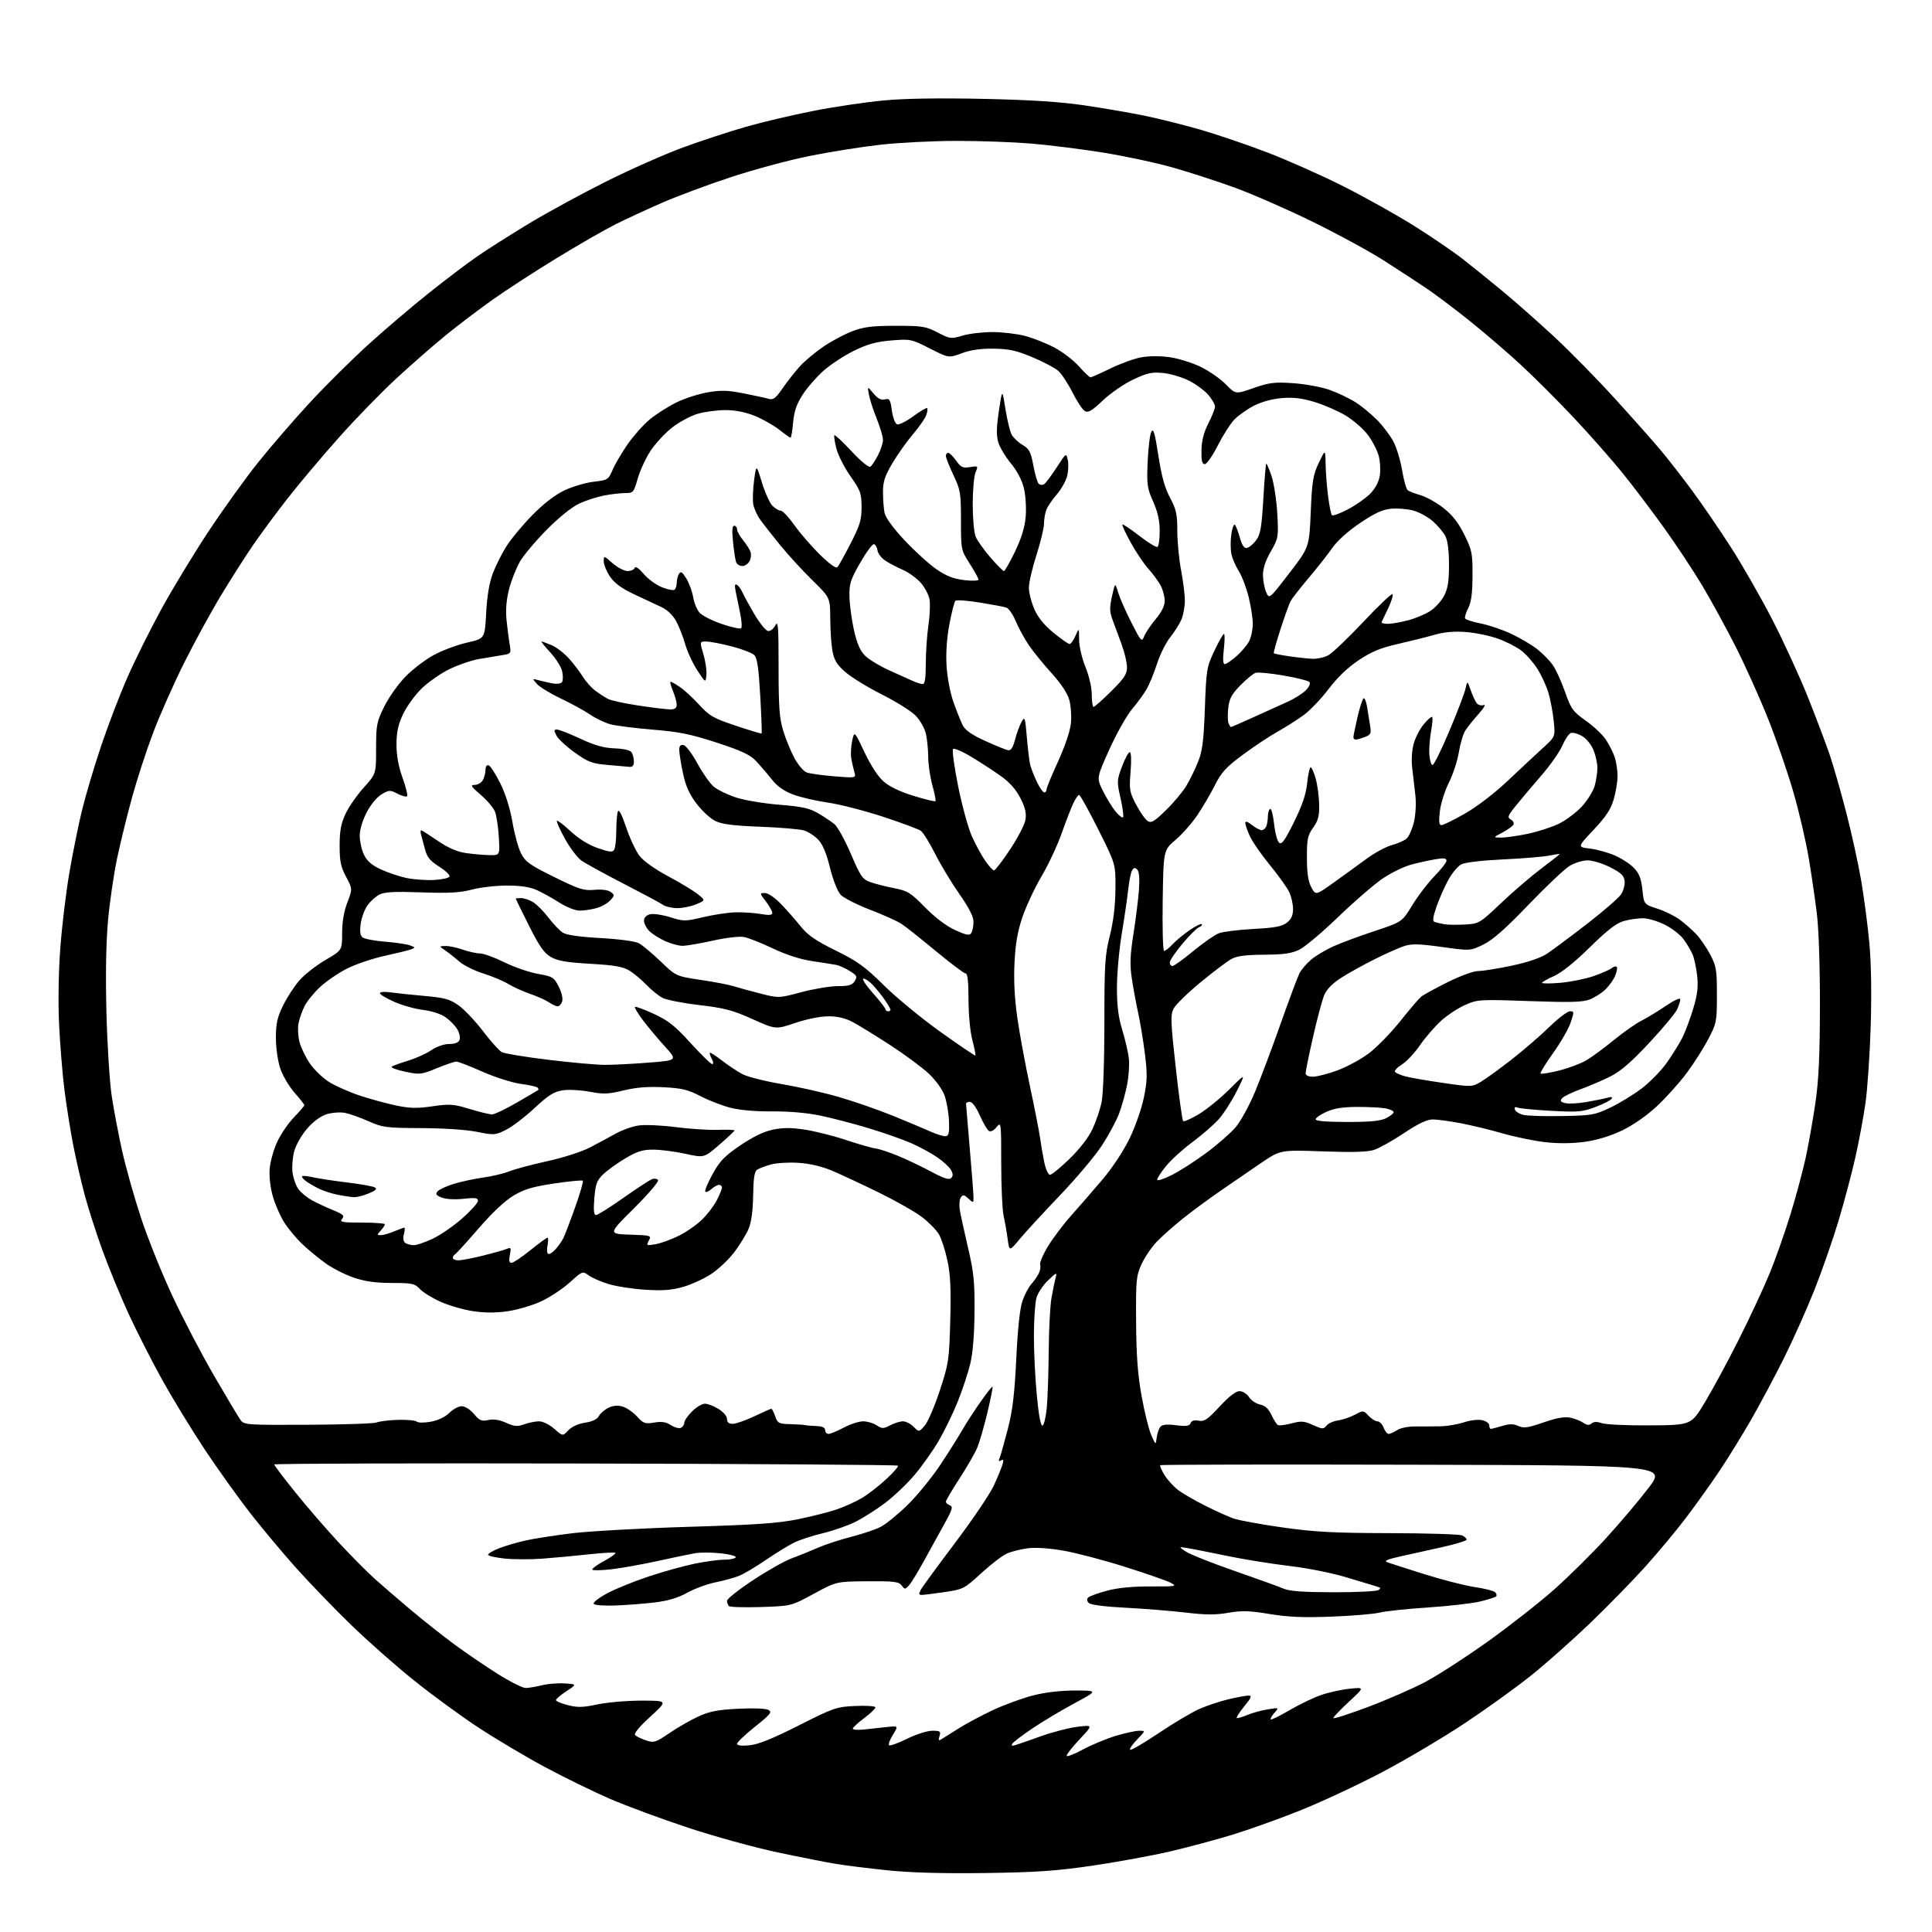 <?xml version="1.0" encoding="UTF-8" standalone="no"?>
<svg 
  version="1.1" 
  xmlns="http://www.w3.org/2000/svg" 
  xmlns:xlink="http://www.w3.org/1999/xlink" 
  xmlns:svg="http://www.w3.org/2000/svg"
  xmlns:rdf="http://www.w3.org/1999/02/22-rdf-syntax-ns#"
  xmlns:cc="http://creativecommons.org/ns#"
  xmlns:dc="http://purl.org/dc/elements/1.1/"
  viewBox="0 0 768 768"
  width="768"
  height="768"
>
<style>svg {background-color: white; }</style>"
<path stroke="none" fill="black" fill-rule="evenodd" d="M391.50,744.56C374.88,744.78 361.98,744.43 353.01,743.50C345.59,742.73 336.37,741.59 332.51,740.97C328.66,740.34 318.12,738.26 309.10,736.35C300.09,734.44 284.11,730.04 273.60,726.57C263.10,723.10 249.10,717.93 242.50,715.08C235.90,712.23 224.20,706.51 216.50,702.37C208.80,698.23 196.88,691.13 190.00,686.61C183.12,682.08 171.65,673.68 164.50,667.94C157.35,662.21 146.07,652.24 139.44,645.80C132.81,639.36 123.03,629.23 117.72,623.29C112.41,617.36 104.20,607.55 99.48,601.50C94.77,595.45 86.72,584.20 81.59,576.50C76.47,568.80 68.81,556.28 64.58,548.69C60.36,541.09 54.24,529.06 50.98,521.96C47.73,514.86 43.08,503.53 40.64,496.78C38.20,490.03 35.06,480.23 33.66,475.00C32.26,469.77 30.19,460.77 29.07,455.00C27.95,449.23 26.38,439.32 25.59,433.00C24.80,426.68 23.85,414.98 23.48,407.00C23.08,398.50 23.28,386.09 23.96,377.01C24.59,368.48 26.19,355.11 27.52,347.28C28.85,339.46 31.11,328.21 32.55,322.28C33.99,316.35 37.44,304.75 40.21,296.50C42.98,288.25 47.72,275.90 50.74,269.06C53.75,262.22 59.81,250.07 64.19,242.06C68.57,234.05 76.91,220.31 82.71,211.52C88.51,202.74 97.39,190.36 102.45,184.02C107.50,177.69 116.84,166.88 123.20,160.00C129.57,153.12 140.11,142.67 146.64,136.77C153.16,130.86 163.87,121.75 170.44,116.51C177.00,111.28 185.61,104.75 189.58,102.01C193.54,99.27 202.79,93.39 210.14,88.94C217.49,84.50 231.38,76.93 241.00,72.13C250.62,67.32 264.35,61.25 271.50,58.62C278.65,56.00 289.90,52.30 296.50,50.41C303.10,48.52 315.25,45.66 323.50,44.05C331.75,42.43 344.29,40.58 351.36,39.92C359.74,39.14 373.51,38.93 390.86,39.30C409.73,39.71 421.45,40.46 431.06,41.88C438.51,42.98 449.18,44.81 454.76,45.95C460.34,47.09 470.37,49.59 477.05,51.51C483.73,53.44 495.79,57.54 503.85,60.63C511.91,63.72 525.50,69.77 534.05,74.08C542.61,78.40 555.21,85.44 562.05,89.73C568.90,94.03 577.65,99.99 581.50,102.99C585.35,105.99 592.55,111.80 597.50,115.92C602.45,120.03 611.54,128.05 617.69,133.75C623.85,139.44 634.70,150.49 641.81,158.30C648.92,166.11 657.19,175.43 660.18,179.00C663.17,182.57 668.78,189.78 672.63,195.00C676.49,200.22 683.36,210.26 687.90,217.29C692.44,224.33 699.91,237.38 704.51,246.29C709.10,255.21 715.54,269.25 718.82,277.50C722.09,285.75 725.94,295.91 727.35,300.07C728.77,304.24 731.73,314.59 733.93,323.07C736.12,331.56 738.82,343.90 739.93,350.50C741.04,357.10 742.47,368.12 743.11,375.00C743.83,382.82 744.03,395.18 743.63,408.00C743.28,419.27 742.34,433.05 741.54,438.62C740.74,444.19 738.93,453.86 737.53,460.12C736.12,466.38 733.15,477.57 730.93,485.00C728.71,492.43 724.41,504.80 721.37,512.50C718.32,520.20 712.77,532.62 709.03,540.11C705.29,547.59 699.40,558.62 695.95,564.61C692.50,570.60 686.97,579.55 683.67,584.50C680.36,589.45 674.41,597.79 670.45,603.04C666.49,608.28 658.99,617.28 653.79,623.04C648.59,628.79 638.75,638.85 631.92,645.39C625.09,651.93 614.77,661.09 609.00,665.74C603.23,670.40 591.30,679.00 582.50,684.86C573.70,690.72 558.62,699.64 549.00,704.69C539.38,709.73 524.75,716.54 516.50,719.82C508.25,723.10 496.32,727.37 490.00,729.30C483.68,731.24 472.65,734.20 465.50,735.89C458.35,737.57 444.40,740.13 434.50,741.59C419.70,743.76 412.05,744.28 391.50,744.56zM430.25,695.57C433.69,693.70 439.58,691.23 443.36,690.08C447.13,688.94 451.38,688.00 452.80,688.00C455.39,688.00 455.39,688.00 452.01,691.49C450.16,693.40 448.90,695.24 449.23,695.57C449.56,695.89 454.66,692.92 460.56,688.96C466.46,685.00 473.75,680.67 476.76,679.34C479.77,678.01 484.99,676.27 488.37,675.48C491.74,674.68 495.32,674.02 496.32,674.01C497.79,674.00 497.44,674.85 494.45,678.50C492.42,680.98 491.21,683.00 491.76,683.00C492.31,683.00 494.27,682.38 496.13,681.61C497.98,680.85 501.52,679.89 504.00,679.49C508.50,678.76 508.50,678.76 506.59,680.88C505.54,682.05 504.89,683.22 505.15,683.48C505.41,683.74 508.74,682.11 512.56,679.86C516.38,677.61 521.98,674.91 525.00,673.85C528.02,672.79 533.19,671.64 536.49,671.30C542.48,670.67 542.48,670.67 536.24,676.44C532.81,679.62 530.00,682.55 530.00,682.97C530.00,683.38 536.19,681.40 543.76,678.56C551.33,675.71 561.56,671.25 566.51,668.64C571.45,666.03 582.56,658.85 591.19,652.70C599.82,646.54 611.68,637.26 617.55,632.07C623.42,626.88 632.84,617.58 638.48,611.40C644.13,605.22 651.75,596.19 655.43,591.33C662.11,582.50 662.11,582.50 561.89,582.25C506.77,582.11 461.47,582.19 461.22,582.44C460.98,582.69 461.73,584.45 462.90,586.34C464.07,588.24 466.49,590.90 468.27,592.26C470.05,593.62 474.87,596.42 478.97,598.48C483.07,600.55 488.18,602.86 490.33,603.62C492.48,604.37 501.27,605.98 509.87,607.19C522.72,609.00 530.29,609.40 552.50,609.45C567.35,609.48 580.29,609.89 581.25,610.36C582.21,610.83 583.00,611.58 583.00,612.02C583.00,612.47 578.84,613.76 573.75,614.90C568.66,616.03 561.12,617.71 557.00,618.62C551.43,619.86 550.02,620.48 551.50,621.03C552.60,621.44 559.35,623.61 566.50,625.85C573.65,628.09 582.61,630.37 586.41,630.92C590.21,631.47 593.78,632.38 594.34,632.94C594.91,633.51 595.08,634.25 594.73,634.60C594.38,634.95 591.48,635.87 588.30,636.63C585.11,637.39 575.75,638.46 567.50,639.01C559.25,639.55 550.70,640.46 548.50,641.02C546.30,641.59 537.75,642.31 529.50,642.63C518.12,643.07 512.13,642.82 504.67,641.59C496.61,640.26 493.65,640.18 488.27,641.11C483.25,641.99 479.26,641.97 471.31,641.02C465.59,640.35 454.86,639.48 447.46,639.10C439.16,638.68 433.55,637.95 432.81,637.21C432.04,636.44 431.95,635.65 432.56,635.04C433.09,634.51 436.44,633.30 440.01,632.34C444.34,631.18 450.10,630.61 457.36,630.64C467.60,630.67 468.05,630.58 465.36,629.17C463.79,628.35 455.56,625.48 447.09,622.81C438.61,620.13 427.59,617.24 422.59,616.38C417.10,615.43 411.56,615.07 408.58,615.46C405.88,615.82 402.21,616.72 400.44,617.46C398.67,618.20 394.05,621.72 390.17,625.27C383.32,631.57 382.93,631.77 375.52,632.87C371.34,633.49 367.25,634.00 366.42,634.00C365.24,634.00 365.15,633.58 365.99,632.02C366.57,630.93 372.74,622.49 379.69,613.27C386.65,604.05 393.57,593.80 395.08,590.50C396.59,587.20 398.14,583.43 398.52,582.12C399.04,580.34 398.90,579.95 397.94,580.54C396.99,581.12 396.86,580.83 397.42,579.41C397.84,578.36 399.29,573.23 400.64,568.00C402.52,560.73 403.30,554.16 403.99,540.00C404.59,527.73 405.43,519.99 406.48,517.03C407.35,514.57 408.90,511.64 409.91,510.53C410.92,509.41 412.25,507.52 412.87,506.32C413.49,505.12 413.76,503.54 413.48,502.80C413.19,502.06 414.56,498.79 416.51,495.55C418.47,492.30 422.64,486.76 425.78,483.24C428.93,479.72 434.53,473.26 438.23,468.90C442.19,464.23 446.64,457.50 449.03,452.55C451.27,447.93 453.82,440.63 454.70,436.33C456.07,429.67 456.13,427.08 455.13,419.00C454.48,413.77 453.26,406.35 452.41,402.50C451.57,398.65 450.43,392.44 449.88,388.71C449.10,383.36 449.24,379.63 450.57,371.21C451.51,365.32 452.48,357.43 452.75,353.67C453.07,349.21 452.83,346.43 452.08,345.68C451.20,344.80 450.70,344.86 450.04,345.94C449.55,346.73 448.86,350.10 448.50,353.43C448.15,356.77 446.99,364.72 445.93,371.11C444.87,377.50 444.00,387.17 444.00,392.61C444.00,399.87 444.57,404.37 446.14,409.50C447.31,413.35 448.49,418.46 448.75,420.86C449.01,423.25 448.68,427.96 448.02,431.31C447.36,434.66 445.93,439.77 444.85,442.66C443.77,445.55 440.70,451.26 438.03,455.35C435.36,459.45 427.85,468.36 421.34,475.17C414.83,481.98 407.64,489.79 405.36,492.53C401.23,497.50 401.23,497.50 400.56,492.50C400.20,489.75 399.47,485.61 398.95,483.31C398.43,481.00 398.00,471.61 398.00,462.45C398.00,446.11 397.96,445.82 396.16,448.05C395.06,449.40 393.83,450.02 393.11,449.57C392.44,449.15 390.82,446.38 389.50,443.41C388.09,440.21 386.48,438.00 385.56,438.00C384.70,438.00 384.01,438.34 384.01,438.75C384.02,439.16 384.69,447.15 385.49,456.50C386.30,465.85 386.97,474.58 386.98,475.90C387.00,478.27 386.97,478.28 384.94,476.44C383.17,474.85 382.74,474.79 381.92,476.04C381.39,476.84 381.22,479.07 381.54,481.00C381.86,482.93 383.33,489.68 384.81,496.00C387.10,505.80 387.48,509.57 387.39,521.50C387.32,530.62 386.72,537.83 385.67,542.20C384.78,545.89 382.53,552.66 380.68,557.26C378.83,561.86 375.42,568.85 373.12,572.79C370.82,576.74 366.48,582.85 363.49,586.38C360.50,589.91 355.23,594.91 351.78,597.50C348.33,600.10 343.04,603.45 340.01,604.97C336.98,606.48 331.12,608.52 327.00,609.50C322.88,610.48 317.70,612.18 315.50,613.29C313.30,614.39 308.30,617.48 304.39,620.14C300.48,622.81 295.75,625.62 293.89,626.38C292.03,627.15 287.80,628.32 284.50,628.98C281.20,629.64 276.12,631.50 273.21,633.12C269.50,635.18 265.60,636.35 260.21,637.00C255.97,637.51 248.90,638.06 244.50,638.21C239.87,638.38 236.29,638.08 236.00,637.50C235.72,636.95 238.20,635.06 241.50,633.30C244.80,631.54 252.22,628.54 258.00,626.62C263.77,624.71 271.97,622.44 276.21,621.57C280.45,620.71 285.71,620.00 287.90,620.00C290.09,620.00 292.14,619.59 292.45,619.08C292.76,618.57 290.10,617.85 286.53,617.47C282.96,617.08 278.34,617.07 276.27,617.43C274.20,617.80 267.55,619.18 261.50,620.51C255.45,621.84 247.22,623.31 243.20,623.79C239.19,624.26 235.71,624.34 235.48,623.97C235.25,623.59 237.33,622.05 240.10,620.54C242.87,619.04 244.90,617.57 244.62,617.29C244.34,617.01 239.70,617.26 234.30,617.85C228.91,618.44 220.57,619.21 215.76,619.58C210.95,619.94 204.09,619.92 200.51,619.54C196.93,619.15 194.00,618.48 194.00,618.03C194.00,617.58 195.86,616.47 198.13,615.56C200.41,614.65 205.08,613.26 208.52,612.46C211.97,611.66 220.57,610.32 227.64,609.47C234.71,608.63 255.57,607.48 274.00,606.93C300.98,606.12 309.45,605.52 317.50,603.86C323.00,602.73 329.90,600.97 332.83,599.95C335.77,598.93 340.12,596.95 342.52,595.54C344.91,594.14 349.26,590.79 352.18,588.09C355.11,585.40 357.25,582.93 356.94,582.62C356.63,582.30 300.72,581.92 232.69,581.77C164.66,581.62 109.00,581.79 109.00,582.14C109.00,582.50 112.75,587.45 117.33,593.14C121.91,598.84 129.67,607.82 134.58,613.10C139.49,618.38 145.97,624.92 149.00,627.64C152.03,630.36 158.55,635.98 163.50,640.13C168.45,644.28 176.11,650.34 180.52,653.60C184.93,656.86 192.63,662.11 197.63,665.27C202.63,668.42 207.71,671.00 208.92,671.00C210.12,671.00 213.02,670.52 215.34,669.94C217.66,669.35 221.77,669.01 224.47,669.19C229.38,669.50 229.38,669.50 225.19,672.26C222.89,673.78 221.00,675.39 221.00,675.83C221.00,676.26 223.14,677.16 225.75,677.83C229.63,678.81 231.79,678.75 237.50,677.53C241.35,676.71 249.22,676.03 255.00,676.03C265.50,676.02 265.50,676.02 258.50,682.42C253.93,686.60 251.85,689.15 252.50,689.77C253.05,690.30 255.00,691.23 256.84,691.84C259.94,692.88 260.60,692.67 266.17,688.89C269.47,686.65 274.64,683.68 277.67,682.30C282.00,680.31 285.35,679.66 293.43,679.25C299.43,678.95 304.43,679.14 305.47,679.72C307.01,680.59 306.30,681.47 300.12,686.40C296.21,689.53 293.00,692.57 293.00,693.17C293.00,693.87 294.76,694.09 297.91,693.78C301.41,693.45 307.04,691.18 317.48,685.91C331.47,678.84 332.49,678.49 340.06,678.15C344.49,677.95 348.00,678.20 348.00,678.71C348.00,679.21 345.98,681.15 343.50,683.00C341.02,684.85 339.00,686.73 339.00,687.17C339.00,687.60 340.91,687.76 343.25,687.52C345.59,687.27 349.67,686.83 352.33,686.54C357.15,686.02 357.15,686.02 354.96,689.56C353.76,691.51 353.06,693.40 353.42,693.75C353.77,694.11 356.98,692.96 360.55,691.20C364.16,689.42 368.61,688.00 370.59,688.00C373.75,688.00 374.06,688.23 373.46,690.13C372.94,691.75 373.11,692.06 374.14,691.43C374.89,690.98 377.95,689.05 380.95,687.15C383.95,685.24 390.12,681.94 394.67,679.81C399.21,677.68 406.39,675.05 410.63,673.97C415.54,672.71 421.60,672.01 427.41,672.01C436.50,672.03 436.50,672.03 427.08,677.10C421.90,679.89 414.39,684.37 410.40,687.07C406.41,689.76 402.81,692.50 402.41,693.14C401.92,693.94 402.29,694.13 403.59,693.72C404.64,693.40 409.32,691.77 414.00,690.10C418.68,688.44 425.20,686.77 428.50,686.39C434.50,685.70 434.50,685.70 429.25,691.29C426.36,694.37 424.00,697.35 424.00,697.92C424.00,698.49 426.81,697.43 430.25,695.57zM302.50,638.82C295.90,639.03 290.16,638.86 289.75,638.44C289.34,638.01 289.00,637.06 289.00,636.32C289.00,635.57 293.69,631.87 299.43,628.09C305.16,624.31 312.03,620.43 314.68,619.47C317.33,618.51 321.94,616.65 324.92,615.34C327.90,614.03 333.93,612.04 338.33,610.92C342.73,609.79 348.00,608.02 350.04,606.98C352.09,605.94 356.89,602.03 360.72,598.29C364.54,594.56 370.36,587.45 373.65,582.50C376.94,577.55 380.92,571.25 382.50,568.50C384.08,565.75 387.37,560.67 389.81,557.20C392.25,553.74 394.38,551.05 394.56,551.23C394.73,551.40 393.81,556.03 392.51,561.52C391.20,567.01 389.38,573.30 388.46,575.50C387.54,577.70 384.35,583.23 381.39,587.78C378.43,592.34 376.00,596.46 376.00,596.93C376.00,597.40 376.72,598.06 377.59,598.40C378.93,598.91 378.60,600.05 375.42,605.75C373.35,609.46 369.71,616.06 367.33,620.42C364.95,624.77 362.26,629.16 361.36,630.16C359.79,631.89 359.64,631.89 358.43,630.24C357.33,628.74 355.44,628.51 344.83,628.58C332.50,628.67 332.50,628.67 323.50,633.55C314.51,638.43 314.51,638.43 302.50,638.82zM530.00,632.95C539.08,632.96 547.12,632.58 547.88,632.09C548.99,631.39 548.89,631.11 547.38,630.68C546.35,630.38 540.92,628.74 535.33,627.05C529.47,625.27 519.73,623.33 512.39,622.47C505.37,621.65 493.97,619.80 487.06,618.35C480.15,616.91 473.15,615.54 471.50,615.30C468.50,614.86 468.50,614.86 471.50,616.84C473.15,617.93 481.85,621.37 490.82,624.49C499.80,627.61 508.57,630.78 510.32,631.54C512.59,632.53 518.20,632.93 530.00,632.95zM459.80,571.50C460.01,569.85 460.66,567.91 461.25,567.20C462.02,566.27 463.81,566.08 467.52,566.55C471.60,567.06 472.83,566.88 473.28,565.72C473.65,564.74 474.72,564.42 476.49,564.75C478.72,565.18 480.01,564.31 484.82,559.12C488.51,555.14 491.28,552.99 492.73,553.00C493.97,553.00 495.65,554.06 496.52,555.38C497.37,556.69 499.35,558.02 500.90,558.33C502.87,558.72 504.23,559.96 505.39,562.40C506.30,564.34 507.46,566.17 507.96,566.47C508.45,566.78 510.88,566.49 513.35,565.83C517.25,564.79 518.39,564.87 521.94,566.47C525.68,568.16 526.15,568.18 527.27,566.73C527.95,565.85 530.05,564.91 531.93,564.63C533.82,564.35 536.85,563.32 538.66,562.34C541.89,560.61 541.99,560.61 544.01,562.79C545.15,564.00 546.75,565.00 547.56,565.00C548.38,565.00 549.48,566.12 550.00,567.50C550.52,568.88 551.43,570.00 552.01,570.00C552.59,570.00 554.10,569.32 555.36,568.50C556.65,567.65 559.82,567.01 562.58,567.03C565.29,567.06 569.75,567.03 572.50,566.98C575.25,566.93 579.49,566.22 581.91,565.40C584.37,564.57 587.58,564.19 589.16,564.54C590.72,564.88 592.00,565.80 592.00,566.58C592.00,567.36 592.29,568.00 592.63,568.00C592.98,568.00 595.01,567.48 597.14,566.84C600.08,565.96 601.62,565.96 603.57,566.85C605.70,567.82 607.36,567.59 613.60,565.43C618.93,563.59 621.99,563.06 624.28,563.56C626.05,563.94 628.37,564.86 629.43,565.60C630.85,566.58 631.72,566.65 632.68,565.85C633.59,565.10 634.86,565.07 636.75,565.74C638.26,566.28 646.87,566.68 655.88,566.61C672.26,566.50 672.26,566.50 677.69,557.50C680.68,552.55 686.74,541.35 691.14,532.60C695.55,523.86 701.11,511.93 703.50,506.10C705.88,500.27 709.62,489.65 711.81,482.50C714.00,475.35 716.71,465.23 717.84,460.00C718.96,454.77 720.67,445.10 721.64,438.50C722.96,429.50 723.41,419.87 723.45,400.00C723.48,384.17 722.98,369.27 722.21,363.00C721.50,357.23 720.04,347.26 718.96,340.85C717.89,334.44 715.17,322.80 712.93,314.99C710.69,307.19 706.14,293.98 702.81,285.65C699.49,277.32 693.69,264.43 689.92,257.00C686.15,249.57 680.17,238.64 676.63,232.71C673.08,226.77 666.23,216.42 661.40,209.71C656.57,202.99 649.17,193.22 644.96,188.00C640.74,182.78 632.07,172.94 625.69,166.15C619.31,159.36 609.68,149.74 604.29,144.78C598.91,139.82 589.77,131.99 584.00,127.38C578.23,122.76 570.58,117.01 567.00,114.60C563.42,112.18 555.77,107.19 550.00,103.50C544.23,99.82 531.40,92.84 521.50,88.01C511.60,83.17 497.88,77.16 491.00,74.65C484.12,72.14 473.02,68.53 466.33,66.63C459.63,64.72 447.03,62.02 438.33,60.63C429.62,59.24 416.74,57.63 409.70,57.05C402.65,56.47 389.38,56.00 380.20,56.01C371.01,56.01 357.44,56.70 350.04,57.52C342.63,58.35 329.89,60.37 321.73,62.02C313.56,63.67 299.55,67.44 290.59,70.40C281.63,73.35 269.39,77.91 263.40,80.51C257.40,83.12 248.98,87.01 244.67,89.17C240.37,91.33 229.79,97.41 221.17,102.68C212.55,107.95 201.15,115.35 195.84,119.12C190.52,122.89 182.19,129.20 177.34,133.15C172.48,137.10 163.58,144.87 157.58,150.42C151.57,155.96 141.22,166.61 134.58,174.08C127.93,181.55 118.84,192.35 114.36,198.08C109.89,203.81 103.75,212.10 100.73,216.50C97.70,220.90 91.96,229.90 87.96,236.50C83.96,243.10 77.32,255.25 73.20,263.50C69.08,271.75 63.56,284.20 60.92,291.16C58.29,298.12 54.53,309.59 52.58,316.66C50.63,323.72 47.93,334.68 46.59,341.00C45.25,347.32 43.61,358.55 42.94,365.94C42.16,374.58 41.93,387.59 42.31,402.44C42.63,415.12 43.57,430.02 44.39,435.56C45.22,441.09 47.10,450.99 48.56,457.56C50.03,464.12 53.41,476.12 56.08,484.20C58.75,492.29 64.36,506.24 68.55,515.20C72.74,524.17 80.23,538.50 85.20,547.05C90.17,555.60 94.88,563.48 95.67,564.55C97.02,566.40 98.39,566.49 122.51,566.37C136.48,566.30 148.72,565.89 149.71,565.46C150.69,565.02 154.43,564.55 158.00,564.42C161.57,564.29 164.99,564.59 165.60,565.09C166.25,565.62 168.61,565.64 171.36,565.13C174.21,564.59 177.04,563.23 178.65,561.63C180.09,560.18 182.30,559.00 183.55,559.00C184.86,559.00 186.92,560.30 188.41,562.08C190.63,564.72 191.45,565.06 194.11,564.48C196.20,564.02 198.51,564.38 201.17,565.58C204.47,567.07 205.66,567.16 208.38,566.18C210.17,565.53 212.83,565.00 214.29,565.00C215.79,565.00 218.39,566.28 220.32,567.97C223.70,570.95 223.70,570.95 225.93,568.57C227.30,567.11 229.85,565.95 232.58,565.54C235.45,565.11 237.36,564.20 238.03,562.95C238.59,561.89 240.28,560.41 241.78,559.65C243.60,558.74 245.47,558.56 247.41,559.10C249.02,559.55 251.61,561.32 253.19,563.04C255.77,565.87 256.42,566.10 260.05,565.49C263.01,564.99 264.74,565.25 266.61,566.48C268.02,567.40 269.80,567.91 270.58,567.61C271.36,567.31 272.00,566.41 272.00,565.61C272.00,564.81 273.38,562.77 275.08,561.08C276.77,559.38 279.08,558.00 280.21,558.00C281.34,558.00 283.78,558.94 285.63,560.08C287.56,561.27 289.00,562.98 289.00,564.08C289.00,565.40 289.70,566.00 291.25,566.00C292.49,566.00 296.35,564.65 299.84,563.00C303.33,561.35 306.39,560.00 306.64,560.00C306.90,560.00 307.57,561.35 308.15,563.00C309.11,565.76 309.60,566.01 314.10,566.12C316.79,566.19 319.45,566.36 320.00,566.50C320.55,566.64 322.57,566.81 324.50,566.88C326.89,566.96 328.00,567.48 328.00,568.50C328.00,569.33 328.61,570.00 329.35,570.00C330.09,570.00 332.82,568.88 335.40,567.50C337.99,566.12 341.45,565.00 343.09,565.00C344.73,565.00 347.15,565.70 348.46,566.57C350.63,567.99 351.13,567.99 353.87,566.57C355.54,565.70 357.82,565.00 358.95,565.00C360.08,565.00 361.97,565.97 363.16,567.16C365.32,569.32 365.32,569.32 367.61,566.67C368.87,565.20 371.56,558.94 373.59,552.75C377.11,542.03 377.31,540.72 377.74,525.00C378.08,512.44 377.82,506.74 376.63,501.15C375.77,497.10 374.24,492.38 373.23,490.65C372.22,488.92 369.16,485.81 366.44,483.75C363.72,481.69 356.09,477.36 349.47,474.11C342.86,470.87 334.53,466.98 330.97,465.46C326.78,463.68 322.04,462.55 317.50,462.25C313.65,461.99 308.70,462.28 306.50,462.89C304.30,463.50 301.83,464.43 301.02,464.95C299.90,465.67 299.50,468.20 299.39,475.20C299.29,481.30 298.67,485.86 297.59,488.45C296.68,490.63 294.12,494.80 291.92,497.73C289.71,500.65 285.56,504.58 282.70,506.45C279.84,508.33 274.81,510.63 271.53,511.57C266.99,512.86 263.41,513.13 256.53,512.69C251.56,512.38 245.03,511.37 242.00,510.45C238.97,509.54 235.39,507.98 234.03,507.00C231.58,505.22 231.54,505.23 226.53,509.76C223.76,512.26 218.70,515.62 215.29,517.23C211.87,518.84 205.91,520.62 202.04,521.20C197.19,521.92 192.85,521.92 188.09,521.22C184.28,520.65 178.47,518.98 175.17,517.49C171.86,516.01 168.14,513.72 166.91,512.40C164.86,510.22 163.85,510.00 155.79,510.00C149.45,510.00 145.17,509.41 140.73,507.91C137.31,506.76 132.26,504.21 129.51,502.24C126.75,500.27 122.56,496.83 120.20,494.58C117.83,492.34 114.61,488.48 113.03,486.00C111.45,483.52 109.40,478.85 108.47,475.61C107.45,472.08 106.95,467.67 107.20,464.61C107.43,461.80 108.76,457.02 110.15,454.00C111.53,450.98 114.54,446.55 116.83,444.17C119.12,441.79 121.00,439.61 121.00,439.32C121.00,439.04 119.22,436.79 117.05,434.32C114.88,431.86 112.33,427.51 111.39,424.67C110.42,421.75 109.67,416.46 109.67,412.50C109.68,406.82 110.22,404.40 112.55,399.65C114.13,396.44 117.07,391.93 119.08,389.65C121.09,387.36 125.72,383.75 129.37,381.62C136.00,377.74 136.00,377.74 136.00,370.96C136.00,366.51 136.71,362.32 138.07,358.77C140.14,353.37 140.14,353.37 137.57,348.53C135.46,344.56 135.00,342.35 135.01,336.10C135.02,330.23 135.55,327.36 137.36,323.50C138.65,320.75 141.91,316.06 144.60,313.07C149.50,307.65 149.50,307.65 149.50,297.55C149.50,288.18 149.73,286.99 152.77,280.82C154.57,277.17 158.40,271.79 161.30,268.84C164.19,265.90 169.31,262.04 172.68,260.25C176.05,258.45 181.93,256.28 185.76,255.42C192.72,253.85 192.72,253.85 193.26,243.67C193.62,236.91 194.50,231.65 195.89,227.97C197.04,224.93 199.48,220.07 201.31,217.16C203.14,214.26 207.75,208.70 211.57,204.81C216.03,200.26 220.57,196.75 224.31,194.96C227.51,193.43 232.74,191.88 235.95,191.51C241.61,190.85 241.82,190.72 243.57,186.66C244.56,184.37 247.28,179.77 249.60,176.44C251.93,173.11 255.87,168.71 258.37,166.66C260.86,164.62 265.54,161.64 268.77,160.03C272.00,158.43 277.60,156.61 281.22,155.98C286.58,155.04 289.22,155.11 295.64,156.38C299.96,157.23 304.46,158.21 305.64,158.55C307.38,159.06 308.40,158.28 311.08,154.38C312.90,151.74 315.97,147.82 317.91,145.68C319.84,143.54 324.08,139.98 327.33,137.78C330.58,135.57 335.77,132.81 338.87,131.64C343.41,129.93 346.73,129.52 356.04,129.51C366.61,129.50 368.02,129.73 372.73,132.17C377.68,134.74 378.06,134.79 382.60,133.42C385.19,132.64 390.53,132.00 394.45,132.00C398.37,132.00 404.23,132.69 407.46,133.53C410.69,134.37 415.99,136.48 419.24,138.21C422.49,139.94 426.85,143.30 428.95,145.68C431.04,148.05 433.08,150.00 433.49,150.00C433.89,150.00 437.43,148.42 441.36,146.50C445.29,144.57 450.79,142.57 453.60,142.05C456.69,141.48 461.18,141.46 465.02,142.00C468.50,142.50 474.08,144.25 477.42,145.89C480.77,147.54 485.22,150.66 487.33,152.82C491.16,156.75 491.16,156.75 498.33,154.25C504.57,152.07 506.61,151.82 514.00,152.32C518.67,152.63 525.16,153.81 528.42,154.95C531.67,156.08 536.40,158.33 538.92,159.95C541.44,161.57 545.37,164.83 547.67,167.20C549.96,169.56 552.81,173.41 554.01,175.73C555.21,178.06 556.72,183.11 557.36,186.95C558.01,190.80 558.98,194.33 559.52,194.80C560.06,195.28 562.38,196.20 564.69,196.85C566.99,197.51 571.11,199.81 573.85,201.98C577.40,204.78 579.77,207.83 582.11,212.58C585.15,218.74 585.39,219.96 585.35,228.88C585.32,235.90 584.85,239.40 583.61,241.79C582.68,243.59 582.15,245.43 582.43,245.89C582.72,246.35 585.55,247.24 588.73,247.87C591.90,248.49 597.37,250.36 600.88,252.02C604.39,253.68 608.99,256.41 611.11,258.09C613.23,259.77 615.97,262.55 617.20,264.28C618.44,266.02 620.64,270.82 622.10,274.97C624.54,281.88 625.22,282.83 630.39,286.50C633.49,288.70 637.08,292.07 638.35,294.00C639.63,295.93 641.20,299.03 641.84,300.90C642.48,302.77 643.00,306.17 643.00,308.47C643.00,310.76 642.30,314.98 641.45,317.85C640.29,321.78 638.31,324.75 633.46,329.89C627.02,336.72 627.02,336.72 631.95,337.31C634.66,337.63 639.10,338.85 641.82,340.02C644.54,341.19 648.00,343.43 649.51,345.01C651.61,347.20 652.40,349.23 652.88,353.69C653.50,359.50 653.50,359.50 658.86,361.22C661.81,362.16 665.86,364.17 667.86,365.68C669.86,367.18 672.77,369.76 674.33,371.40C675.89,373.04 678.36,376.66 679.83,379.44C682.25,384.04 682.50,385.51 682.50,395.50C682.50,406.05 682.36,406.76 679.12,412.98C677.26,416.54 673.40,422.62 670.53,426.48C667.67,430.34 662.33,436.29 658.67,439.71C654.56,443.54 649.24,447.25 644.76,449.39C640.05,451.64 634.82,453.22 629.88,453.90C624.96,454.57 619.44,454.62 614.28,454.03C609.89,453.53 602.29,451.97 597.39,450.56C592.49,449.15 584.96,447.32 580.65,446.50C576.35,445.67 571.35,445.00 569.54,445.00C567.24,445.00 563.83,446.62 558.10,450.43C553.61,453.42 548.28,456.41 546.25,457.08C543.63,457.95 537.74,458.12 525.78,457.69C508.99,457.09 508.99,457.09 501.25,462.34C496.99,465.23 489.68,470.24 485.00,473.47C480.32,476.71 473.57,481.70 470.00,484.57C466.43,487.44 461.83,491.52 459.80,493.64C457.76,495.76 455.06,499.75 453.80,502.50C451.65,507.17 451.51,508.70 451.62,525.50C451.71,538.93 452.26,546.42 453.81,555.00C454.95,561.33 456.68,568.30 457.66,570.50C459.43,574.50 459.43,574.50 459.80,571.50zM414.42,566.70C415.01,566.50 415.78,563.23 416.13,559.42C416.47,555.61 416.81,545.52 416.88,537.00C416.95,528.48 417.44,519.02 417.97,516.00C418.50,512.98 419.24,509.38 419.61,508.00C420.24,505.63 420.09,505.68 416.63,508.96C414.62,510.86 412.54,514.01 412.00,515.96C411.45,517.91 411.00,524.67 410.99,531.00C410.98,537.33 411.51,548.02 412.16,554.78C412.91,562.68 413.72,566.93 414.42,566.70zM203.33,502.00C204.03,502.00 207.39,499.75 210.81,497.00C214.22,494.25 217.29,492.00 217.63,492.00C217.97,492.00 217.98,493.33 217.66,494.96C217.33,496.59 217.44,498.15 217.89,498.43C218.34,498.71 219.62,497.94 220.73,496.72C221.84,495.50 223.25,493.52 223.87,492.33C224.48,491.14 226.61,485.60 228.59,480.02C230.58,474.43 231.97,469.64 231.69,469.36C231.41,469.07 226.30,469.57 220.34,470.45C211.68,471.74 208.42,472.71 204.12,475.28C200.74,477.30 195.62,482.11 190.36,488.20C185.75,493.53 181.54,498.17 180.99,498.51C180.45,498.84 180.00,499.54 180.00,500.06C180.00,500.58 181.01,501.00 182.25,500.99C183.49,500.99 187.88,500.15 192.00,499.13C196.12,498.10 200.36,496.91 201.41,496.47C203.12,495.75 203.25,496.00 202.68,498.83C202.24,501.06 202.43,502.00 203.33,502.00zM164.50,494.97C165.60,494.98 168.95,493.84 171.93,492.45C174.92,491.06 180.21,487.43 183.68,484.38C187.16,481.33 190.00,478.17 190.00,477.37C190.00,476.18 188.92,476.02 184.25,476.54C180.85,476.91 177.33,476.72 175.64,476.07C173.40,475.20 173.02,474.68 173.90,473.62C174.52,472.87 177.38,471.54 180.26,470.64C183.14,469.75 188.43,468.61 192.00,468.11C195.57,467.61 200.30,466.49 202.50,465.61C204.70,464.73 211.53,462.91 217.68,461.56C224.08,460.15 231.35,457.80 234.68,456.05C237.88,454.38 242.49,451.90 244.92,450.54C247.35,449.18 251.36,447.77 253.84,447.40C256.32,447.02 262.88,447.31 268.42,448.03C273.97,448.75 281.54,449.24 285.25,449.13C288.96,449.01 292.00,449.12 292.00,449.36C292.00,449.60 289.28,452.16 285.95,455.04C279.90,460.29 279.90,460.29 272.42,458.64C268.31,457.74 262.57,457.00 259.66,457.00C255.39,457.00 253.24,457.68 248.44,460.55C245.17,462.51 241.22,465.38 239.64,466.93C237.24,469.30 236.71,470.79 236.26,476.37C235.87,481.16 236.06,483.00 236.93,483.00C237.59,483.00 242.49,479.93 247.81,476.17C253.14,472.42 258.27,469.06 259.22,468.72C260.16,468.37 261.23,468.56 261.58,469.13C261.94,469.71 257.62,474.75 252.00,480.34C241.77,490.50 241.77,490.50 250.40,490.79C258.81,491.07 259.00,491.13 257.91,493.17C256.84,495.17 256.96,495.23 260.64,494.58C262.77,494.20 266.91,492.70 269.85,491.23C272.79,489.77 276.94,486.89 279.06,484.83C281.18,482.77 283.84,479.28 284.96,477.08C286.08,474.88 287.00,472.61 287.00,472.04C287.00,471.47 286.47,471.00 285.83,471.00C285.18,471.00 283.83,471.75 282.82,472.66C281.81,473.57 280.71,474.05 280.38,473.71C280.04,473.37 281.32,470.26 283.22,466.80C286.09,461.56 287.94,459.63 294.24,455.34C299.34,451.87 303.60,449.81 307.24,449.05C311.27,448.22 314.56,448.22 320.08,449.07C324.16,449.70 331.52,451.56 336.43,453.21C341.35,454.85 346.58,456.35 348.07,456.53C349.55,456.72 353.63,458.07 357.13,459.53C360.63,460.99 366.53,463.81 370.24,465.80C375.15,468.43 377.29,469.11 378.09,468.31C378.89,467.51 378.88,466.65 378.08,465.15C377.47,464.01 375.02,461.73 372.63,460.09C370.24,458.45 365.64,455.93 362.39,454.49C359.15,453.05 351.55,450.37 345.50,448.54C339.45,446.71 330.68,444.42 326.00,443.45C320.72,442.36 313.52,441.74 307.00,441.80C300.58,441.86 294.17,441.32 290.50,440.39C287.20,439.56 281.80,437.47 278.50,435.76C273.47,433.14 271.08,432.57 263.71,432.19C257.49,431.88 252.84,432.25 247.85,433.47C241.80,434.94 239.86,435.01 234.39,433.98C230.87,433.32 226.06,433.06 223.69,433.42C220.20,433.94 218.05,435.30 212.44,440.52C208.62,444.07 203.51,447.96 201.08,449.16C196.84,451.26 196.35,451.29 189.58,449.92C185.46,449.09 176.23,448.47 167.50,448.44C153.49,448.38 152.10,448.20 146.50,445.71C143.20,444.25 138.99,442.75 137.15,442.39C135.31,442.03 132.08,442.26 129.97,442.89C127.57,443.61 124.66,445.71 122.20,448.51C120.03,450.98 117.70,455.00 117.00,457.49C116.31,459.98 115.99,463.88 116.30,466.17C116.60,468.46 117.67,471.43 118.68,472.77C119.68,474.11 122.08,476.07 124.00,477.13C125.92,478.18 129.69,479.94 132.36,481.04C136.47,482.72 137.03,483.26 135.99,484.51C134.91,485.81 135.92,486.00 143.88,486.00C148.89,486.00 153.00,486.30 153.00,486.67C153.00,487.04 152.26,488.17 151.35,489.17C149.80,490.87 149.81,491.00 151.38,491.00C152.31,491.00 154.68,490.32 156.65,489.50C158.63,488.68 160.46,488.00 160.73,488.00C161.00,488.00 160.92,489.19 160.55,490.66C160.12,492.38 160.34,493.60 161.19,494.14C161.91,494.60 163.40,494.97 164.50,494.97zM140.63,475.89C139.46,475.83 136.60,475.40 134.27,474.95C131.94,474.49 128.56,473.40 126.77,472.52C124.97,471.65 122.63,470.28 121.57,469.48C120.51,468.68 119.85,467.82 120.10,467.57C120.35,467.32 122.34,467.51 124.53,468.01C126.72,468.50 132.78,469.42 138.00,470.05C143.23,470.68 148.15,471.56 148.95,472.00C150.03,472.60 149.42,473.21 146.58,474.40C144.48,475.28 141.80,475.95 140.63,475.89zM465.79,467.11C468.97,465.50 475.17,461.52 479.57,458.26C483.96,455.00 489.19,450.43 491.18,448.10C493.18,445.77 496.67,439.38 498.95,433.89C501.22,428.41 505.82,416.18 509.15,406.71C512.49,397.24 515.83,388.32 516.57,386.87C517.32,385.42 519.41,382.99 521.21,381.46C523.02,379.93 526.98,377.57 530.00,376.20C533.02,374.84 540.41,372.10 546.42,370.11C557.34,366.50 557.34,366.50 561.45,359.76C563.70,356.06 567.67,350.87 570.27,348.23C572.87,345.59 575.00,342.84 575.00,342.13C575.00,341.15 573.94,341.00 570.75,341.54C568.41,341.93 564.11,342.87 561.19,343.63C558.27,344.39 553.10,346.89 549.69,349.19C546.29,351.49 538.33,358.36 532.00,364.47C525.67,370.57 518.70,376.44 516.50,377.51C513.39,379.02 510.28,379.47 502.50,379.51C495.22,379.56 491.68,380.02 489.50,381.21C487.85,382.11 482.34,386.28 477.25,390.47C472.16,394.67 467.35,399.37 466.54,400.91C465.25,403.42 465.34,406.01 467.38,424.37C468.64,435.72 469.96,445.29 470.31,445.64C470.66,445.99 473.48,444.75 476.57,442.89C479.67,441.03 485.14,436.57 488.73,433.00C495.26,426.50 495.26,426.50 491.61,433.77C489.60,437.78 486.34,442.83 484.38,445.00C482.42,447.17 477.75,451.22 474.02,453.99C470.28,456.76 465.59,461.01 463.61,463.43C461.62,465.85 460.00,468.33 460.00,468.93C460.00,469.54 462.61,468.71 465.79,467.11zM417.39,467.00C418.07,467.00 421.57,464.14 425.17,460.64C429.18,456.74 432.70,452.18 434.25,448.89C435.64,445.92 437.27,441.12 437.89,438.20C438.54,435.09 439.00,422.10 439.01,406.70C439.01,383.22 439.24,379.62 441.16,372.00C442.59,366.35 443.34,360.14 443.40,353.50C443.50,343.50 443.50,343.50 436.60,329.75C432.81,322.19 429.38,316.00 428.97,316.00C428.56,316.00 427.51,317.51 426.64,319.35C425.77,321.19 423.67,326.60 421.98,331.39C420.29,336.17 416.70,343.84 413.99,348.42C411.28,353.00 407.87,360.30 406.41,364.63C404.46,370.42 403.63,375.28 403.27,383.00C402.94,390.04 403.33,397.29 404.46,405.00C405.38,411.32 407.63,423.48 409.46,432.00C411.28,440.52 413.09,449.75 413.47,452.50C413.85,455.25 414.61,459.64 415.16,462.25C415.72,464.86 416.72,467.00 417.39,467.00zM376.00,451.66C377.18,451.48 377.44,450.15 377.23,445.47C377.08,442.18 376.27,437.63 375.43,435.34C374.56,432.98 371.86,429.27 369.16,426.75C366.55,424.30 359.71,419.24 353.96,415.50C348.21,411.76 341.52,407.65 339.10,406.35C336.05,404.72 333.06,404.00 329.32,404.00C326.16,404.00 320.74,405.08 316.15,406.63C308.35,409.26 308.35,409.26 299.09,405.09C291.24,401.56 288.01,400.71 278.02,399.54C271.53,398.78 264.93,397.49 263.36,396.67C261.79,395.84 258.93,393.53 257.00,391.52C255.07,389.51 252.04,386.96 250.26,385.86C247.69,384.27 244.43,383.69 234.70,383.12C225.10,382.57 221.62,381.96 218.94,380.40C216.26,378.84 214.35,376.10 210.27,367.95C207.39,362.20 205.03,357.39 205.02,357.25C205.01,357.11 205.94,357.00 207.10,357.00C208.25,357.00 210.39,357.71 211.85,358.58C213.31,359.45 216.05,362.20 217.95,364.69C219.85,367.18 222.42,369.88 223.66,370.70C225.17,371.69 230.15,372.41 238.71,372.89C246.26,373.32 252.52,374.17 254.00,374.97C255.38,375.72 259.25,378.97 262.62,382.19C268.73,388.06 268.73,388.06 278.62,389.54C284.05,390.35 289.85,391.46 291.50,392.00C293.15,392.53 297.89,393.83 302.03,394.89C309.56,396.81 309.56,396.81 318.53,394.41C323.46,393.09 329.98,392.01 333.01,392.00C337.44,392.00 338.76,391.61 339.77,389.99C340.89,388.21 340.67,387.77 337.76,385.97C335.97,384.86 333.60,383.79 332.50,383.58C331.40,383.37 327.12,382.70 323.00,382.08C318.14,381.36 312.60,379.58 307.25,377.03C302.71,374.86 297.53,372.82 295.75,372.48C293.87,372.13 288.59,372.75 283.26,373.94C278.18,375.07 272.78,375.99 271.26,375.98C269.74,375.97 266.63,375.11 264.34,374.07C262.05,373.03 259.24,371.24 258.09,370.09C256.94,368.94 256.00,367.11 256.00,366.02C256.00,364.76 256.88,363.82 258.40,363.44C259.72,363.10 263.32,363.63 266.40,364.60C271.76,366.29 272.33,366.29 279.53,364.59C283.68,363.61 289.41,362.74 292.28,362.66C295.15,362.57 299.64,362.87 302.25,363.31C305.76,363.91 307.00,363.80 307.00,362.91C307.00,362.24 305.85,360.18 304.45,358.34C301.91,355.02 301.91,355.00 304.08,355.00C305.34,355.00 308.00,356.81 310.38,359.27C312.65,361.62 316.17,365.62 318.20,368.15C321.10,371.76 324.14,373.87 332.20,377.85C340.93,382.15 343.86,384.27 351.39,391.71C356.28,396.55 366.39,404.86 373.85,410.20C381.32,415.53 387.57,419.76 387.74,419.59C387.91,419.42 387.36,416.65 386.52,413.43C385.64,410.02 385.00,403.28 385.00,397.29C385.00,390.47 384.63,387.00 383.90,387.00C383.29,387.00 378.01,383.03 372.15,378.19C366.29,373.34 360.15,368.46 358.50,367.35C356.85,366.23 351.18,363.67 345.91,361.65C340.63,359.62 335.35,356.94 334.18,355.69C332.92,354.35 331.17,349.90 329.94,344.95C328.52,339.20 327.02,335.63 325.26,333.77C323.84,332.27 321.28,330.63 319.59,330.11C317.89,329.60 310.10,328.94 302.27,328.64C291.79,328.25 287.09,327.66 284.43,326.40C282.45,325.46 279.06,322.34 276.89,319.47C273.99,315.63 272.56,312.43 271.49,307.37C270.69,303.59 270.03,299.45 270.02,298.18C270.00,296.51 270.49,295.95 271.73,296.19C272.69,296.37 275.17,299.67 277.25,303.51C279.33,307.35 282.26,311.51 283.77,312.75C285.27,313.98 289.20,315.89 292.50,316.99C295.80,318.09 303.56,319.40 309.74,319.89C318.91,320.63 321.77,321.26 325.28,323.32C327.64,324.70 330.56,326.66 331.77,327.67C332.98,328.68 335.89,333.98 338.24,339.46C342.11,348.47 342.85,349.54 346.01,350.67C347.93,351.35 352.17,352.43 355.44,353.07C360.82,354.11 361.97,354.83 367.71,360.67C371.71,364.75 376.09,368.07 379.63,369.69C384.22,371.79 385.38,372.00 386.10,370.88C386.58,370.12 386.98,368.14 386.98,366.47C387.00,364.40 385.24,360.93 381.42,355.47C378.34,351.09 374.01,343.91 371.79,339.52C369.56,335.12 367.01,330.98 366.12,330.31C365.23,329.64 358.43,327.10 351.00,324.66C343.57,322.23 333.71,319.70 329.07,319.04C324.44,318.38 318.25,316.94 315.32,315.85C311.61,314.46 309.00,312.61 306.74,309.76C304.96,307.51 302.15,304.24 300.50,302.49C298.15,300.00 294.77,298.42 284.86,295.19C274.53,291.83 269.88,290.88 259.46,290.04C252.45,289.47 244.89,288.51 242.65,287.91C240.42,287.30 236.77,285.56 234.54,284.03C232.32,282.51 227.10,279.65 222.95,277.68C218.80,275.71 214.52,273.11 213.45,271.89C211.50,269.69 211.50,269.69 214.00,270.38C215.38,270.76 217.91,271.33 219.62,271.65C221.47,271.99 223.03,271.76 223.45,271.09C223.83,270.46 223.84,268.55 223.46,266.83C223.09,265.12 220.97,261.75 218.76,259.36C216.55,256.96 214.97,255.00 215.25,255.00C215.53,255.00 217.31,255.65 219.21,256.44C221.11,257.24 224.21,259.60 226.10,261.69C227.99,263.79 230.51,267.08 231.70,269.01C232.90,270.95 235.14,273.46 236.69,274.60C238.23,275.74 240.47,277.19 241.66,277.82C242.84,278.45 248.35,279.65 253.90,280.48C259.45,281.32 265.11,282.00 266.49,282.00C268.28,282.00 269.00,281.46 269.00,280.12C269.00,279.09 268.32,276.61 267.49,274.62C266.65,272.63 266.25,271.00 266.58,271.00C266.92,271.00 268.61,271.97 270.35,273.15C272.08,274.33 275.52,277.51 278.00,280.22C282.01,284.61 283.60,285.52 292.50,288.49C298.00,290.33 302.62,291.71 302.76,291.57C302.91,291.43 302.66,284.71 302.21,276.63C301.59,265.59 301.01,261.58 299.85,260.42C299.00,259.57 294.98,258.01 290.90,256.96C286.83,255.90 282.29,255.03 280.80,255.02C278.11,255.00 278.11,255.00 279.61,260.07C280.44,262.85 280.98,266.57 280.80,268.32C280.49,271.50 280.49,271.50 277.20,266.50C275.40,263.75 273.21,259.02 272.35,256.00C271.48,252.97 269.85,248.83 268.72,246.79C267.51,244.59 265.20,242.39 263.09,241.40C261.11,240.48 256.24,238.20 252.26,236.32C247.07,233.88 244.30,231.87 242.51,229.23C241.13,227.20 240.00,224.47 240.00,223.16C240.00,220.81 240.02,220.81 243.53,223.90C245.48,225.60 248.14,227.00 249.45,227.00C250.76,227.00 252.05,226.44 252.31,225.75C252.61,224.97 253.94,225.87 255.87,228.13C257.56,230.13 260.79,232.50 263.04,233.40C265.29,234.30 267.55,234.78 268.07,234.46C268.58,234.14 269.01,232.90 269.02,231.69C269.02,230.49 269.43,228.86 269.93,228.08C270.63,226.97 271.26,227.39 272.85,230.00C273.97,231.83 275.18,235.17 275.55,237.42C275.91,239.66 277.08,242.45 278.15,243.61C279.21,244.77 283.19,246.77 287.00,248.07C290.80,249.36 294.23,250.11 294.62,249.72C295.00,249.33 294.83,246.65 294.22,243.76C293.61,240.87 292.82,236.98 292.45,235.12C291.97,232.67 292.11,231.95 292.95,232.47C293.60,232.87 294.54,234.16 295.06,235.35C295.57,236.53 297.70,240.42 299.79,244.00C301.88,247.57 304.33,250.63 305.23,250.81C306.18,250.99 307.43,250.06 308.19,248.62C309.31,246.47 309.50,248.85 309.50,265.31C309.50,281.08 309.83,285.57 311.34,290.50C312.35,293.80 314.36,298.69 315.81,301.36C317.25,304.03 319.42,306.59 320.63,307.05C321.83,307.51 326.75,308.20 331.56,308.59C340.31,309.30 340.31,309.30 339.62,306.90C339.23,305.58 338.69,303.15 338.40,301.50C338.11,299.85 338.27,296.70 338.75,294.50C339.63,290.50 339.63,290.50 343.64,299.00C346.13,304.28 349.02,308.70 351.27,310.67C353.60,312.71 357.82,314.74 363.16,316.37C367.71,317.76 371.62,318.71 371.85,318.48C372.09,318.25 371.54,315.43 370.64,312.21C369.74,309.00 368.99,303.92 368.98,300.93C368.96,297.95 368.55,293.76 368.05,291.63C367.56,289.50 365.73,286.29 364.00,284.49C362.26,282.70 356.26,278.93 350.67,276.12C345.08,273.31 338.55,269.32 336.16,267.25C332.76,264.32 331.63,262.52 330.95,259.00C330.48,256.52 330.07,250.69 330.04,246.04C330.00,237.58 330.00,237.58 322.97,230.70C319.11,226.92 313.37,220.66 310.22,216.80C307.08,212.93 303.49,208.38 302.26,206.67C301.02,204.97 299.76,202.21 299.45,200.54C299.14,198.87 299.28,194.57 299.76,191.00C300.63,184.50 300.63,184.50 302.88,191.81C304.11,195.83 305.99,199.99 307.06,201.06C308.13,202.13 309.61,203.00 310.36,203.00C311.10,203.00 313.54,205.59 315.78,208.75C318.01,211.91 322.58,217.18 325.91,220.46C329.69,224.17 332.32,226.06 332.89,225.46C333.39,224.93 335.75,220.68 338.15,216.00C341.88,208.72 342.50,206.64 342.48,201.50C342.45,196.05 342.05,194.94 338.09,189.34C335.70,185.96 333.18,181.01 332.49,178.34C331.80,175.68 331.44,173.28 331.69,173.02C331.93,172.75 334.99,175.61 338.49,179.37C342.06,183.22 345.32,185.92 345.94,185.54C346.54,185.17 347.92,183.11 349.01,180.97C350.11,178.83 351.00,176.08 351.00,174.87C351.00,173.65 349.87,169.82 348.48,166.36C347.10,162.90 345.70,158.59 345.38,156.78C344.80,153.50 344.80,153.50 347.23,156.41C348.97,158.49 350.27,159.16 351.76,158.77C353.61,158.29 353.92,158.79 354.53,163.19C354.90,165.94 355.82,168.38 356.58,168.67C357.34,168.96 360.24,167.53 363.03,165.48C365.81,163.43 368.31,161.98 368.57,162.24C368.84,162.51 368.64,163.82 368.13,165.16C367.62,166.50 365.24,169.90 362.83,172.72C360.43,175.53 356.79,180.68 354.73,184.15C351.72,189.23 351.00,191.45 351.00,195.60C351.00,198.43 351.28,202.14 351.62,203.83C352.00,205.77 354.98,209.85 359.59,214.78C363.64,219.10 369.34,224.28 372.25,226.28C376.18,228.99 379.02,230.10 383.27,230.60C386.45,230.98 388.99,230.88 388.97,230.39C388.96,229.90 387.39,227.05 385.47,224.05C382.02,218.62 382.00,218.54 382.00,206.89C382.00,195.96 381.80,194.76 379.00,188.84C377.35,185.35 376.00,181.94 376.00,181.25C376.00,180.56 376.42,180.00 376.93,180.00C377.44,180.00 378.86,181.40 380.08,183.11C381.98,185.79 382.74,186.14 385.59,185.68C388.84,185.15 388.88,185.19 387.78,187.82C387.17,189.29 386.67,195.00 386.67,200.50C386.67,206.00 387.19,211.77 387.83,213.32C388.48,214.87 391.11,218.58 393.69,221.57C396.27,224.56 398.70,227.00 399.08,227.00C399.46,227.00 401.45,223.51 403.49,219.25C406.06,213.91 407.37,209.59 407.73,205.37C408.02,201.97 407.70,196.94 407.02,194.10C406.24,190.85 404.35,187.23 401.87,184.23C399.71,181.63 397.45,177.87 396.85,175.87C396.03,173.17 396.09,170.01 397.07,163.37C398.39,154.50 398.39,154.50 399.66,162.50C400.36,166.90 401.47,171.51 402.13,172.75C402.80,173.99 404.75,175.83 406.46,176.85C409.15,178.43 409.75,179.57 410.77,185.02C411.41,188.50 412.37,191.77 412.88,192.28C413.40,192.80 414.36,192.90 415.01,192.49C415.67,192.09 417.92,189.10 420.02,185.86C423.83,179.95 423.83,179.95 424.48,182.91C424.84,184.54 424.68,187.49 424.14,189.47C423.59,191.45 421.73,194.68 420.00,196.65C418.28,198.61 416.45,201.33 415.93,202.68C415.42,204.03 415.00,206.52 415.00,208.21C415.00,209.91 413.65,215.51 412.00,220.66C410.35,225.81 409.00,231.62 409.00,233.58C409.00,235.53 409.95,239.34 411.11,242.03C412.55,245.37 414.97,248.38 418.72,251.47C421.75,253.96 424.65,256.00 425.16,256.00C425.68,256.00 426.73,254.54 427.51,252.75C428.92,249.50 428.92,249.50 428.96,254.27C428.98,256.97 430.09,261.71 431.50,265.19C432.97,268.81 434.00,273.33 434.00,276.17C434.00,278.83 434.33,281.00 434.72,281.00C435.12,281.00 438.27,278.20 441.72,274.78C446.90,269.64 448.00,267.98 448.00,265.25C448.00,263.44 447.05,259.37 445.89,256.23C444.73,253.08 443.12,248.70 442.30,246.50C441.06,243.16 441.02,241.60 442.04,237.00C443.27,231.50 443.27,231.50 444.47,235.50C445.14,237.70 447.51,243.10 449.75,247.50C453.60,255.06 453.87,255.36 454.80,252.98C455.34,251.59 457.40,248.51 459.39,246.13C461.75,243.31 463.00,240.79 463.00,238.86C463.00,237.23 462.30,234.55 461.44,232.89C460.59,231.24 458.39,228.22 456.56,226.19C454.73,224.16 451.55,219.44 449.50,215.70C447.44,211.96 445.94,208.72 446.17,208.50C446.39,208.28 449.43,210.31 452.93,213.02C456.42,215.73 459.67,217.70 460.14,217.41C460.61,217.12 461.00,214.26 461.00,211.07C461.00,206.96 460.23,203.52 458.39,199.37C456.00,194.01 455.82,192.64 456.22,183.47C456.46,177.96 457.12,172.61 457.69,171.59C458.50,170.14 459.10,172.17 460.47,181.10C461.73,189.29 463.02,193.95 465.11,197.86C467.58,202.50 468.00,204.40 468.00,211.05C468.00,215.33 468.67,222.35 469.50,226.66C470.32,230.97 471.00,236.43 471.00,238.78C471.00,241.14 470.38,244.51 469.63,246.28C468.87,248.05 466.88,251.21 465.19,253.31C463.50,255.41 461.14,260.13 459.95,263.81C458.75,267.49 456.91,272.01 455.86,273.85C454.81,275.70 452.19,279.30 450.04,281.85C447.89,284.41 443.82,291.62 441.01,297.87C435.88,309.24 435.88,309.24 438.42,314.37C439.81,317.19 442.05,320.85 443.39,322.50C444.73,324.15 446.09,325.23 446.42,324.91C446.75,324.58 446.31,321.19 445.45,317.36C443.93,310.67 443.95,310.20 446.01,304.70C447.18,301.57 448.57,299.00 449.10,299.00C449.67,299.00 449.80,302.08 449.42,306.75C448.84,313.96 449.00,314.87 451.65,319.89C453.22,322.86 455.28,325.78 456.23,326.38C457.67,327.28 458.90,326.55 463.56,321.98C466.64,318.97 470.29,314.59 471.67,312.24C473.06,309.90 475.14,305.63 476.29,302.74C477.99,298.49 478.49,294.47 478.96,281.50C479.51,266.18 479.67,265.21 482.71,258.75C484.46,255.04 486.19,252.00 486.55,252.00C486.90,252.00 486.88,254.70 486.50,258.00C486.03,262.01 486.16,264.00 486.87,264.00C487.45,264.00 489.54,262.58 491.52,260.85C493.49,259.12 495.75,256.44 496.55,254.90C497.35,253.36 498.00,250.26 498.00,248.01C498.00,245.75 497.25,240.89 496.33,237.21C495.41,233.52 493.65,228.93 492.42,227.00C491.19,225.07 489.87,222.00 489.49,220.16C489.11,218.32 489.11,214.78 489.48,212.29C489.85,209.80 490.50,208.15 490.91,208.63C491.32,209.11 492.22,211.44 492.89,213.81C493.75,216.85 494.59,218.03 495.70,217.81C496.57,217.64 498.21,216.27 499.33,214.76C501.04,212.47 501.51,209.75 502.19,198.35C502.63,190.82 503.15,184.51 503.34,184.32C503.53,184.13 504.48,186.35 505.45,189.24C506.42,192.13 507.45,198.84 507.74,204.15C508.25,213.57 508.18,213.94 505.13,219.27C503.05,222.91 502.02,226.05 502.05,228.62C502.07,230.75 502.64,233.79 503.31,235.36C504.53,238.22 504.53,238.22 512.49,227.88C520.45,217.54 520.45,217.54 521.04,203.52C521.56,191.22 521.95,188.83 524.24,184.00C526.84,178.50 526.84,178.50 526.95,184.50C527.01,187.80 527.46,193.57 527.95,197.33C528.43,201.09 529.12,204.45 529.47,204.81C529.83,205.16 532.65,204.13 535.75,202.51C538.84,200.88 542.82,198.11 544.59,196.34C546.63,194.30 548.05,191.69 548.47,189.18C548.84,187.00 548.64,183.39 548.04,181.15C547.44,178.92 545.48,175.15 543.68,172.79C541.89,170.43 537.96,167.02 534.96,165.21C531.96,163.40 526.42,160.98 522.65,159.83C517.61,158.30 514.16,157.87 509.63,158.24C505.82,158.54 501.55,159.71 498.48,161.27C495.74,162.67 492.21,165.18 490.62,166.84C489.04,168.51 486.08,173.16 484.04,177.19C482.00,181.21 479.69,184.50 478.91,184.50C477.85,184.50 477.53,183.12 477.60,179.00C477.67,175.19 478.52,171.90 480.35,168.28C481.81,165.41 483.00,162.41 483.00,161.61C483.00,160.81 481.82,158.75 480.37,157.03C478.92,155.31 475.49,152.76 472.73,151.36C469.98,149.97 465.35,148.58 462.44,148.28C457.95,147.82 456.17,148.20 450.57,150.82C446.93,152.52 441.50,156.25 438.43,159.16C433.91,163.42 432.56,164.21 431.19,163.37C430.26,162.79 428.05,159.44 426.28,155.91C424.51,152.39 421.97,148.55 420.63,147.39C419.30,146.22 414.67,143.79 410.35,141.98C403.99,139.32 401.08,138.68 395.00,138.60C389.86,138.53 385.87,139.10 382.32,140.42C377.14,142.34 377.14,142.34 369.61,138.52C362.25,134.79 361.90,134.71 354.29,135.34C348.26,135.84 344.89,136.78 339.36,139.49C335.43,141.43 329.96,145.03 327.21,147.50C324.46,149.97 320.77,154.24 319.01,156.98C316.65,160.66 315.67,163.54 315.27,167.98C314.97,171.29 314.51,174.00 314.26,174.00C314.00,174.00 312.00,172.59 309.82,170.86C307.64,169.13 303.30,166.67 300.18,165.38C296.41,163.83 292.46,163.04 288.43,163.02C285.09,163.01 280.06,163.68 277.25,164.52C274.43,165.35 269.85,167.84 267.05,170.05C264.26,172.26 260.44,176.41 258.56,179.28C256.68,182.15 254.40,187.09 253.50,190.25C251.93,195.75 251.72,196.00 248.57,196.00C246.75,196.00 242.99,196.43 240.21,196.96C237.43,197.49 232.98,198.92 230.32,200.14C227.41,201.48 222.32,205.55 217.48,210.43C213.06,214.87 208.22,220.61 206.72,223.18C205.22,225.76 203.26,230.71 202.37,234.18C201.28,238.45 200.95,242.45 201.36,246.50C201.69,249.80 202.25,254.16 202.60,256.18C203.23,259.83 203.20,259.87 199.37,260.47C197.24,260.80 193.09,261.50 190.15,262.02C187.21,262.55 181.96,264.37 178.49,266.08C175.02,267.79 170.06,271.28 167.46,273.84C164.86,276.40 161.58,280.98 160.17,284.00C158.24,288.14 157.61,291.11 157.61,296.00C157.61,300.35 158.41,304.72 160.03,309.20C161.36,312.88 162.16,316.17 161.81,316.52C161.47,316.86 159.77,316.41 158.03,315.52C155.08,313.99 154.68,314.00 151.72,315.73C149.87,316.81 147.41,319.78 145.78,322.90C144.10,326.13 143.00,329.80 143.00,332.21C143.00,334.40 143.75,337.79 144.67,339.73C145.90,342.30 147.72,343.89 151.42,345.61C154.22,346.90 158.82,348.44 161.66,349.03C164.50,349.62 169.41,349.97 172.58,349.80C175.75,349.64 178.50,349.01 178.70,348.41C178.90,347.82 177.01,346.03 174.51,344.45C170.91,342.18 169.75,340.73 168.92,337.54C168.35,335.32 167.64,332.66 167.34,331.63C167.04,330.60 167.17,329.93 167.65,330.13C168.12,330.33 171.12,332.27 174.32,334.44C178.30,337.13 181.78,338.61 185.32,339.12C188.17,339.52 192.35,339.89 194.62,339.93C198.73,340.00 198.73,340.00 198.29,332.75C198.05,328.76 197.37,324.24 196.79,322.71C196.20,321.18 193.65,318.14 191.11,315.97C187.19,312.60 186.83,312.01 188.71,312.01C189.93,312.00 191.40,311.13 191.96,310.07C192.53,309.00 193.00,307.16 193.00,305.98C193.00,304.72 193.51,304.00 194.25,304.23C194.94,304.46 197.00,307.64 198.84,311.31C200.92,315.49 202.74,321.26 203.68,326.71C204.50,331.51 206.06,337.16 207.14,339.27C208.83,342.59 210.59,343.84 220.30,348.63C230.19,353.51 232.06,354.11 236.26,353.73C239.17,353.46 241.69,353.78 242.75,354.56C244.37,355.75 244.37,355.94 242.59,357.90C241.55,359.05 239.08,360.44 237.10,360.99C235.12,361.54 232.13,361.99 230.45,361.99C228.73,362.00 225.23,360.62 222.45,358.85C219.73,357.12 215.70,354.88 213.50,353.87C210.73,352.60 207.09,352.04 201.64,352.02C197.32,352.01 191.02,352.73 187.64,353.61C182.85,354.87 178.42,355.12 167.50,354.73C156.83,354.35 152.86,354.56 150.83,355.60C149.36,356.35 147.22,358.29 146.07,359.90C144.92,361.51 143.72,364.80 143.39,367.20C142.96,370.29 143.19,371.89 144.14,372.65C144.89,373.24 148.92,374.00 153.09,374.34C157.27,374.67 161.73,375.33 163.00,375.81C165.08,376.57 165.13,376.74 163.52,377.35C162.53,377.73 157.78,378.90 152.97,379.95C148.15,381.01 141.42,383.27 138.02,384.99C134.62,386.71 129.81,389.98 127.33,392.26C124.86,394.54 122.03,398.01 121.06,399.96C120.09,401.90 119.00,405.02 118.64,406.89C118.29,408.75 118.49,412.10 119.09,414.34C119.70,416.58 121.55,420.39 123.21,422.80C124.87,425.21 128.26,428.48 130.75,430.06C133.24,431.64 138.71,434.07 142.90,435.47C147.09,436.86 153.61,438.65 157.40,439.44C162.92,440.60 165.79,440.66 171.91,439.77C178.78,438.77 180.23,438.87 186.67,440.83C190.60,442.02 194.60,443.00 195.57,443.00C196.53,443.00 200.96,440.89 205.41,438.32C209.86,435.75 213.69,433.50 213.92,433.32C214.15,433.14 214.03,432.70 213.67,432.33C213.30,431.97 210.25,431.29 206.88,430.83C203.51,430.37 196.71,428.20 191.75,426.00C186.80,423.80 182.14,422.00 181.39,422.00C180.65,422.00 177.14,423.19 173.59,424.65C167.42,427.18 166.86,427.24 161.01,426.00C157.65,425.29 155.26,424.40 155.70,424.04C156.14,423.67 159.03,422.61 162.13,421.67C165.23,420.74 169.41,418.85 171.42,417.49C173.59,416.01 176.51,415.00 178.58,415.00C180.87,415.00 182.28,414.45 182.69,413.37C183.03,412.48 182.61,410.57 181.76,409.12C180.90,407.68 178.78,405.52 177.05,404.32C175.23,403.05 171.50,401.85 168.20,401.46C165.06,401.09 159.91,399.65 156.75,398.26C153.59,396.87 151.00,395.31 151.00,394.80C151.00,394.29 152.88,394.14 155.25,394.48C157.59,394.81 163.70,395.46 168.84,395.91C176.75,396.62 178.80,397.18 182.25,399.62C184.50,401.20 188.86,405.80 191.95,409.84C195.03,413.87 198.40,417.64 199.43,418.22C200.45,418.79 208.77,420.17 217.90,421.28C227.03,422.39 237.20,423.30 240.50,423.30C243.80,423.31 251.63,422.90 257.91,422.41C269.32,421.50 269.32,421.50 264.32,416.00C261.57,412.98 257.65,408.31 255.62,405.62C253.59,402.94 252.14,400.53 252.40,400.27C252.66,400.00 256.04,401.24 259.89,403.02C265.64,405.67 268.28,407.76 274.53,414.63C278.72,419.23 282.58,423.00 283.11,423.00C283.67,423.00 283.61,422.14 282.95,420.91C282.34,419.77 281.99,418.67 282.18,418.49C282.37,418.30 284.54,419.70 287.01,421.60C289.48,423.51 293.13,425.92 295.11,426.98C297.10,428.04 304.07,429.80 310.61,430.91C317.15,432.01 327.35,434.31 333.28,436.02C339.21,437.72 348.88,441.08 354.78,443.47C360.68,445.87 367.52,448.74 370.00,449.86C372.48,450.97 375.18,451.78 376.00,451.66zM535.55,446.00C544.84,446.00 548.86,445.60 551.05,444.47C552.67,443.64 554.00,442.57 554.00,442.10C554.00,441.63 552.59,440.97 550.88,440.62C549.16,440.28 544.09,440.01 539.62,440.02C533.77,440.04 530.31,440.58 527.25,441.97C524.91,443.03 523.00,444.37 523.00,444.95C523.00,445.63 527.46,446.00 535.55,446.00zM621.00,443.65C632.64,443.45 633.95,443.22 640.00,440.36C643.58,438.67 649.23,435.22 652.57,432.70C655.91,430.17 660.46,425.49 662.69,422.30C664.92,419.11 667.65,414.69 668.77,412.49C669.88,410.28 671.80,405.17 673.03,401.13C674.74,395.50 675.12,392.43 674.66,387.99C674.32,384.81 673.49,380.92 672.81,379.35C672.13,377.78 670.50,375.06 669.20,373.30C667.90,371.54 664.54,368.95 661.72,367.55C658.91,366.15 655.01,365.00 653.05,365.01C651.10,365.01 647.70,365.51 645.50,366.12C642.55,366.94 639.01,369.67 631.99,376.56C626.01,382.44 620.73,386.68 617.74,388.00C615.13,389.15 613.00,390.36 613.00,390.69C613.00,391.02 616.26,391.02 620.25,390.68C624.24,390.34 630.15,389.15 633.39,388.04C636.63,386.92 639.90,385.49 640.67,384.86C641.43,384.23 642.32,383.99 642.66,384.33C642.99,384.66 642.73,386.25 642.06,387.85C641.40,389.45 639.65,391.92 638.18,393.33C636.70,394.74 633.92,396.52 632.00,397.28C629.19,398.39 624.43,398.53 608.00,397.95C588.01,397.25 587.37,397.29 582.32,399.53C579.48,400.79 575.13,403.68 572.67,405.95C570.20,408.22 566.48,412.56 564.40,415.58C562.32,418.60 559.13,422.00 557.30,423.12C555.48,424.25 554.23,425.57 554.54,426.06C554.84,426.55 556.75,427.38 558.79,427.91C560.83,428.44 567.59,429.61 573.80,430.50C584.96,432.11 585.15,432.11 588.66,430.04C590.62,428.88 596.09,424.92 600.83,421.22C605.57,417.52 612.33,411.69 615.86,408.25C619.39,404.81 623.09,402.00 624.08,402.00C625.78,402.00 625.79,402.26 624.33,406.55C623.48,409.05 620.33,414.51 617.34,418.67C614.36,422.84 612.14,426.47 612.42,426.75C612.70,427.03 615.98,426.50 619.71,425.57C623.45,424.63 628.30,422.82 630.50,421.54C632.70,420.26 637.61,416.66 641.40,413.54C645.20,410.43 650.15,406.95 652.40,405.80C654.66,404.66 659.09,401.97 662.25,399.82C665.51,397.62 667.98,396.48 667.95,397.21C667.93,397.92 667.37,399.72 666.70,401.22C666.04,402.71 661.06,408.69 655.64,414.51C648.48,422.19 644.23,425.86 640.14,427.91C637.04,429.47 631.69,431.76 628.27,433.00C624.84,434.24 621.54,435.86 620.93,436.59C620.07,437.62 620.36,438.05 622.20,438.51C623.51,438.84 627.26,438.65 630.54,438.09C633.82,437.53 637.58,436.76 638.91,436.38C640.53,435.91 641.09,436.04 640.64,436.78C640.27,437.38 637.38,438.85 634.23,440.04C629.08,442.00 627.31,442.15 616.76,441.58C610.30,441.23 604.28,440.66 603.37,440.31C602.24,439.88 601.87,440.12 602.20,441.09C602.45,441.87 603.98,442.81 605.58,443.19C607.19,443.57 614.12,443.78 621.00,443.65zM521.94,428.00C523.56,428.00 527.95,426.86 531.69,425.48C535.44,424.09 541.04,421.05 544.13,418.73C547.23,416.40 552.82,410.68 556.56,406.00C560.29,401.32 564.05,396.92 564.92,396.20C565.79,395.49 570.52,392.90 575.43,390.45C580.55,387.90 585.76,386.00 587.64,386.00C589.45,386.00 595.45,385.04 600.99,383.86C607.35,382.50 612.49,380.76 614.97,379.11C617.13,377.67 624.25,372.37 630.79,367.32C637.33,362.27 643.45,356.96 644.40,355.51C645.35,354.07 645.98,351.67 645.81,350.19C645.56,348.06 644.37,346.93 640.07,344.75C637.08,343.24 633.03,342.00 631.07,342.01C629.11,342.01 625.87,343.02 623.87,344.26C621.87,345.49 614.53,352.44 607.55,359.71C598.45,369.19 593.40,373.64 589.67,375.46C584.47,378.01 584.47,378.01 573.19,376.44C564.11,375.18 561.20,375.11 558.21,376.07C556.17,376.74 550.90,379.07 546.50,381.27C542.10,383.47 536.11,386.79 533.19,388.66C529.64,390.93 527.39,393.23 526.40,395.58C525.59,397.53 523.59,404.99 521.96,412.16C520.33,419.34 519.00,425.84 519.00,426.61C519.00,427.48 520.09,428.00 521.94,428.00zM353.00,402.00C353.55,402.00 354.00,401.73 354.00,401.40C354.00,401.08 353.03,399.39 351.84,397.65C350.65,395.92 348.54,393.26 347.15,391.75C345.76,390.24 344.00,389.00 343.23,389.00C342.47,389.00 344.13,391.56 346.92,394.70C349.71,397.83 352.00,400.76 352.00,401.20C352.00,401.64 352.45,402.00 353.00,402.00zM221.66,400.00C220.99,400.00 219.45,399.30 218.23,398.45C217.01,397.60 213.65,396.08 210.76,395.09C207.87,394.09 203.93,392.31 202.00,391.12C200.07,389.94 195.63,388.07 192.13,386.98C188.62,385.88 184.33,383.75 182.60,382.24C180.87,380.73 178.34,378.74 176.98,377.80C174.50,376.10 174.50,376.10 177.12,376.05C178.57,376.02 181.66,376.68 184.00,377.50C186.34,378.32 189.40,379.00 190.80,379.00C192.20,379.00 196.55,380.58 200.46,382.51C204.37,384.44 210.38,386.52 213.82,387.13C219.69,388.16 220.20,388.47 222.09,392.17C223.23,394.41 223.83,396.95 223.48,398.06C223.14,399.13 222.32,400.00 221.66,400.00zM466.08,384.00C466.68,384.00 470.39,381.33 474.34,378.07C478.28,374.81 482.86,371.62 484.50,370.99C486.15,370.36 492.36,369.59 498.31,369.27C506.86,368.81 509.63,368.29 511.56,366.77C513.32,365.39 514.00,363.88 514.00,361.33C514.00,359.39 513.32,356.36 512.48,354.60C511.64,352.84 508.21,348.04 504.85,343.95C501.49,339.85 497.91,334.70 496.89,332.50C495.88,330.30 495.03,327.90 495.02,327.18C495.01,326.28 495.84,326.52 497.63,327.93C499.08,329.07 500.84,330.00 501.53,330.00C502.22,330.00 503.06,329.29 503.39,328.42C503.73,327.55 504.00,325.77 504.00,324.48C504.00,323.18 504.40,321.87 504.88,321.57C505.37,321.27 506.08,323.92 506.46,327.45C506.84,330.98 507.74,334.37 508.47,334.98C509.53,335.85 510.75,334.15 514.39,326.77C517.69,320.08 519.17,315.71 519.63,311.23C519.99,307.80 520.61,305.00 521.01,305.00C521.41,305.00 522.31,307.04 523.01,309.54C523.71,312.03 524.33,316.65 524.39,319.79C524.48,324.39 524.01,326.18 522.00,329.00C519.80,332.08 519.50,333.52 519.52,341.00C519.53,347.16 520.02,350.39 521.28,352.73C523.03,355.95 523.03,355.95 530.26,350.77C534.24,347.92 540.12,343.67 543.32,341.31C546.53,338.96 551.03,336.54 553.32,335.93C555.62,335.31 558.25,334.14 559.17,333.32C560.09,332.50 561.38,329.57 562.05,326.80C562.75,323.87 562.99,319.41 562.63,316.13C562.28,313.03 561.71,308.13 561.37,305.24C561.00,302.13 561.25,298.19 561.98,295.58C562.66,293.15 564.47,289.67 566.01,287.84C567.55,286.00 569.03,284.73 569.31,285.00C569.59,285.27 569.39,287.89 568.86,290.80C568.33,293.72 568.03,297.89 568.20,300.07C568.36,302.25 568.93,304.07 569.45,304.10C569.98,304.14 572.97,298.10 576.10,290.67C579.24,283.25 582.14,275.67 582.54,273.84C583.28,270.50 583.28,270.50 584.64,274.39C585.39,276.54 586.48,278.87 587.07,279.59C587.66,280.30 588.90,280.60 589.82,280.26C590.75,279.91 589.85,281.48 587.83,283.73C585.81,285.99 583.43,288.94 582.54,290.30C581.65,291.65 580.48,295.56 579.92,298.99C579.37,302.41 577.60,307.84 575.98,311.05C574.36,314.25 572.74,319.38 572.38,322.44C571.88,326.65 572.04,328.00 573.01,328.00C573.72,328.00 577.95,325.92 582.40,323.37C587.24,320.61 594.17,315.28 599.63,310.12C604.64,305.38 610.89,299.55 613.51,297.17C618.26,292.84 618.26,292.84 617.62,286.56C617.26,283.10 616.32,278.07 615.52,275.38C614.72,272.70 612.75,268.42 611.14,265.88C609.53,263.34 606.64,260.06 604.71,258.59C602.78,257.12 598.57,254.98 595.35,253.84C592.13,252.69 586.43,251.52 582.69,251.24C578.01,250.88 574.09,251.23 570.19,252.35C567.06,253.25 560.50,254.89 555.61,256.00C548.81,257.55 545.18,259.06 540.11,262.43C535.76,265.33 531.66,269.26 528.11,273.93C525.15,277.84 520.65,282.53 518.11,284.35C515.58,286.18 510.89,289.15 507.70,290.94C504.50,292.74 498.33,296.85 493.97,300.08C487.35,304.99 485.53,306.98 482.89,312.23C481.15,315.68 478.00,321.04 475.90,324.14C473.80,327.24 469.92,331.62 467.29,333.87C462.50,337.96 462.50,337.96 462.19,357.98C462.02,369.14 462.27,378.00 462.77,378.00C463.25,378.00 464.74,376.83 466.08,375.39C467.41,373.96 470.44,371.44 472.82,369.80C475.20,368.15 477.40,367.07 477.71,367.38C478.03,367.70 477.54,368.24 476.64,368.59C475.73,368.93 472.74,371.91 470.00,375.20C467.25,378.48 465.00,381.81 465.00,382.59C465.00,383.36 465.49,384.00 466.08,384.00zM582.27,367.51C587.97,367.19 588.13,367.10 596.72,358.97C601.49,354.44 608.69,348.27 612.70,345.25C616.72,342.23 620.00,339.65 620.00,339.51C620.00,339.38 618.09,339.65 615.75,340.12C613.41,340.59 605.20,341.27 597.50,341.63C589.40,342.00 582.43,342.82 580.95,343.56C579.55,344.26 577.17,347.11 575.66,349.88C574.16,352.65 572.06,357.43 571.00,360.50C569.57,364.65 569.39,366.20 570.29,366.50C570.95,366.72 572.62,367.11 574.00,367.37C575.38,367.63 579.09,367.70 582.27,367.51zM269.25,361.00C267.16,361.00 264.56,360.39 263.47,359.65C262.39,358.90 255.31,355.11 247.75,351.21C240.19,347.32 232.69,343.21 231.09,342.06C229.49,340.92 226.54,337.01 224.54,333.38C222.54,329.74 221.12,326.54 221.39,326.28C221.65,326.01 224.10,327.89 226.83,330.44C230.00,333.40 233.87,335.81 237.55,337.10C242.19,338.73 243.47,338.87 244.14,337.81C244.59,337.09 244.98,333.72 244.98,330.33C244.99,326.94 245.28,323.44 245.62,322.55C246.01,321.52 247.19,323.79 248.88,328.81C250.33,333.14 252.71,338.24 254.17,340.15C255.78,342.27 260.26,345.47 265.66,348.36C270.52,350.96 275.84,354.18 277.47,355.51C280.43,357.92 280.43,357.92 276.75,359.46C274.72,360.31 271.35,361.00 269.25,361.00zM395.13,346.00C395.60,346.00 398.48,342.25 401.53,337.67C404.58,333.09 407.33,327.77 407.64,325.84C408.06,323.25 407.54,321.03 405.65,317.30C403.97,313.98 401.40,311.04 398.13,308.69C395.40,306.73 390.13,303.28 386.42,301.03C382.71,298.77 379.31,297.29 378.86,297.74C378.41,298.19 379.33,304.90 380.90,312.66C382.47,320.42 384.95,329.41 386.42,332.64C387.89,335.86 390.26,340.19 391.69,342.25C393.11,344.31 394.66,346.00 395.13,346.00zM596.68,332.96C598.44,332.98 603.16,332.31 607.18,331.48C611.21,330.64 616.81,328.83 619.64,327.46C622.47,326.08 626.60,322.99 628.82,320.58C631.03,318.18 633.33,314.47 633.92,312.35C634.51,310.23 634.99,307.05 634.99,305.27C635.00,303.49 634.31,300.32 633.47,298.22C632.61,296.06 630.63,293.62 628.92,292.61C627.26,291.63 625.23,291.08 624.42,291.39C623.61,291.70 622.09,293.96 621.04,296.41C619.99,298.86 616.28,304.15 612.79,308.18C609.31,312.21 604.75,317.60 602.67,320.17C599.32,324.31 599.08,324.95 600.59,325.79C601.52,326.31 601.96,327.25 601.58,327.88C601.19,328.51 599.21,329.89 597.19,330.97C593.50,332.91 593.50,332.91 596.68,332.96zM415.09,315.00C415.59,315.00 416.00,314.48 416.00,313.86C416.00,313.23 418.06,308.21 420.59,302.70C423.30,296.79 425.39,290.61 425.70,287.60C425.99,284.79 425.71,280.62 425.09,278.33C424.36,275.64 421.91,271.89 418.13,267.72C414.91,264.18 410.84,259.18 409.08,256.61C407.31,254.04 404.94,249.72 403.81,247.00C402.68,244.28 400.97,241.81 400.00,241.50C399.04,241.19 394.26,240.30 389.39,239.51C384.51,238.72 380.19,238.41 379.78,238.82C379.38,239.22 378.31,243.37 377.42,248.03C376.39,253.41 375.97,259.42 376.26,264.50C376.52,269.14 377.67,275.23 378.99,279.00C380.25,282.57 381.91,286.76 382.69,288.30C383.69,290.28 386.29,292.09 391.61,294.52C395.74,296.40 399.84,298.07 400.72,298.22C401.87,298.42 402.66,297.22 403.50,293.99C404.14,291.52 405.30,288.37 406.06,286.99C407.37,284.66 407.50,285.04 408.18,293.00C408.58,297.67 409.18,302.62 409.51,304.00C409.85,305.37 411.03,308.41 412.15,310.75C413.26,313.09 414.59,315.00 415.09,315.00zM250.25,304.84C249.29,304.75 245.35,304.40 241.50,304.07C235.33,303.53 233.79,302.95 228.50,299.17C225.20,296.81 221.92,293.79 221.22,292.44C220.13,290.38 220.16,290.00 221.41,290.00C222.22,290.00 226.40,291.64 230.69,293.64C236.45,296.32 240.04,297.33 244.35,297.49C248.07,297.63 250.53,298.22 251.09,299.11C251.57,299.87 251.98,301.51 251.98,302.75C252.00,304.29 251.45,304.95 250.25,304.84zM538.93,294.00C538.42,294.00 538.00,293.58 538.00,293.06C538.00,292.55 538.71,289.06 539.57,285.31C540.43,281.57 541.51,278.12 541.97,277.65C542.42,277.19 543.09,278.76 543.46,281.15C543.83,283.54 544.38,286.96 544.67,288.73C545.15,291.55 544.87,292.10 542.54,292.98C541.07,293.54 539.45,294.00 538.93,294.00zM489.33,289.00C489.55,289.00 493.50,287.28 498.11,285.18C502.73,283.08 508.85,280.30 511.73,279.02C514.60,277.73 517.95,275.62 519.16,274.33C520.53,272.87 521.02,271.62 520.44,271.05C519.92,270.55 515.30,269.41 510.18,268.52C505.05,267.64 500.08,267.16 499.13,267.46C498.19,267.76 495.47,269.98 493.09,272.40C489.62,275.95 488.68,277.69 488.26,281.36C487.98,283.86 488.02,286.60 488.34,287.45C488.67,288.30 489.11,289.00 489.33,289.00zM366.75,271.93C367.65,271.98 368.01,269.71 368.02,263.75C368.03,259.21 368.50,252.35 369.07,248.50C369.63,244.65 369.83,240.03 369.50,238.23C369.17,236.43 367.60,233.47 366.00,231.65C364.40,229.84 361.16,227.51 358.80,226.48C356.43,225.45 353.29,223.79 351.82,222.78C350.34,221.78 348.99,219.99 348.82,218.81C348.64,217.62 348.02,216.50 347.44,216.31C346.86,216.12 344.39,219.44 341.96,223.68C338.03,230.55 337.56,232.05 337.67,237.22C337.75,240.42 338.55,246.37 339.45,250.43C340.62,255.67 341.88,258.62 343.80,260.57C345.28,262.08 349.65,264.74 353.50,266.48C357.35,268.22 361.62,270.15 363.00,270.76C364.38,271.37 366.06,271.90 366.75,271.93zM521.80,261.88C523.61,261.95 526.38,261.34 527.94,260.53C529.49,259.73 535.75,253.78 541.84,247.32C547.92,240.85 553.18,235.85 553.53,236.20C553.88,236.55 553.14,239.01 551.88,241.67C550.63,244.33 549.43,246.84 549.22,247.25C549.01,247.66 550.11,247.99 551.67,247.99C553.23,247.98 556.90,247.34 559.84,246.55C562.78,245.77 566.75,244.09 568.66,242.82C570.57,241.54 573.01,238.83 574.07,236.79C575.54,233.96 576.00,231.03 576.00,224.49C576.00,218.95 575.49,214.91 574.55,213.10C573.75,211.56 571.51,208.90 569.56,207.19C567.62,205.48 564.11,203.57 561.77,202.94C559.43,202.31 555.46,201.99 552.96,202.23C549.55,202.56 546.44,203.99 540.62,207.92C535.95,211.07 531.57,215.00 529.67,217.73C527.93,220.24 523.69,225.62 520.26,229.69C516.84,233.75 513.58,237.92 513.03,238.94C512.48,239.97 510.68,244.98 509.03,250.08C507.37,255.18 506.17,259.51 506.36,259.69C506.55,259.88 509.36,260.42 512.60,260.90C515.85,261.37 519.98,261.81 521.80,261.88zM295.07,225.00C294.05,225.00 292.95,224.32 292.63,223.49C292.31,222.66 291.75,219.06 291.39,215.49C290.92,210.92 291.06,209.00 291.86,209.00C292.49,209.00 293.00,209.64 293.00,210.42C293.00,211.21 294.05,213.12 295.33,214.67C296.61,216.23 297.96,218.32 298.33,219.32C298.69,220.32 298.53,222.01 297.96,223.07C297.39,224.13 296.09,225.00 295.07,225.00z" />

</svg>